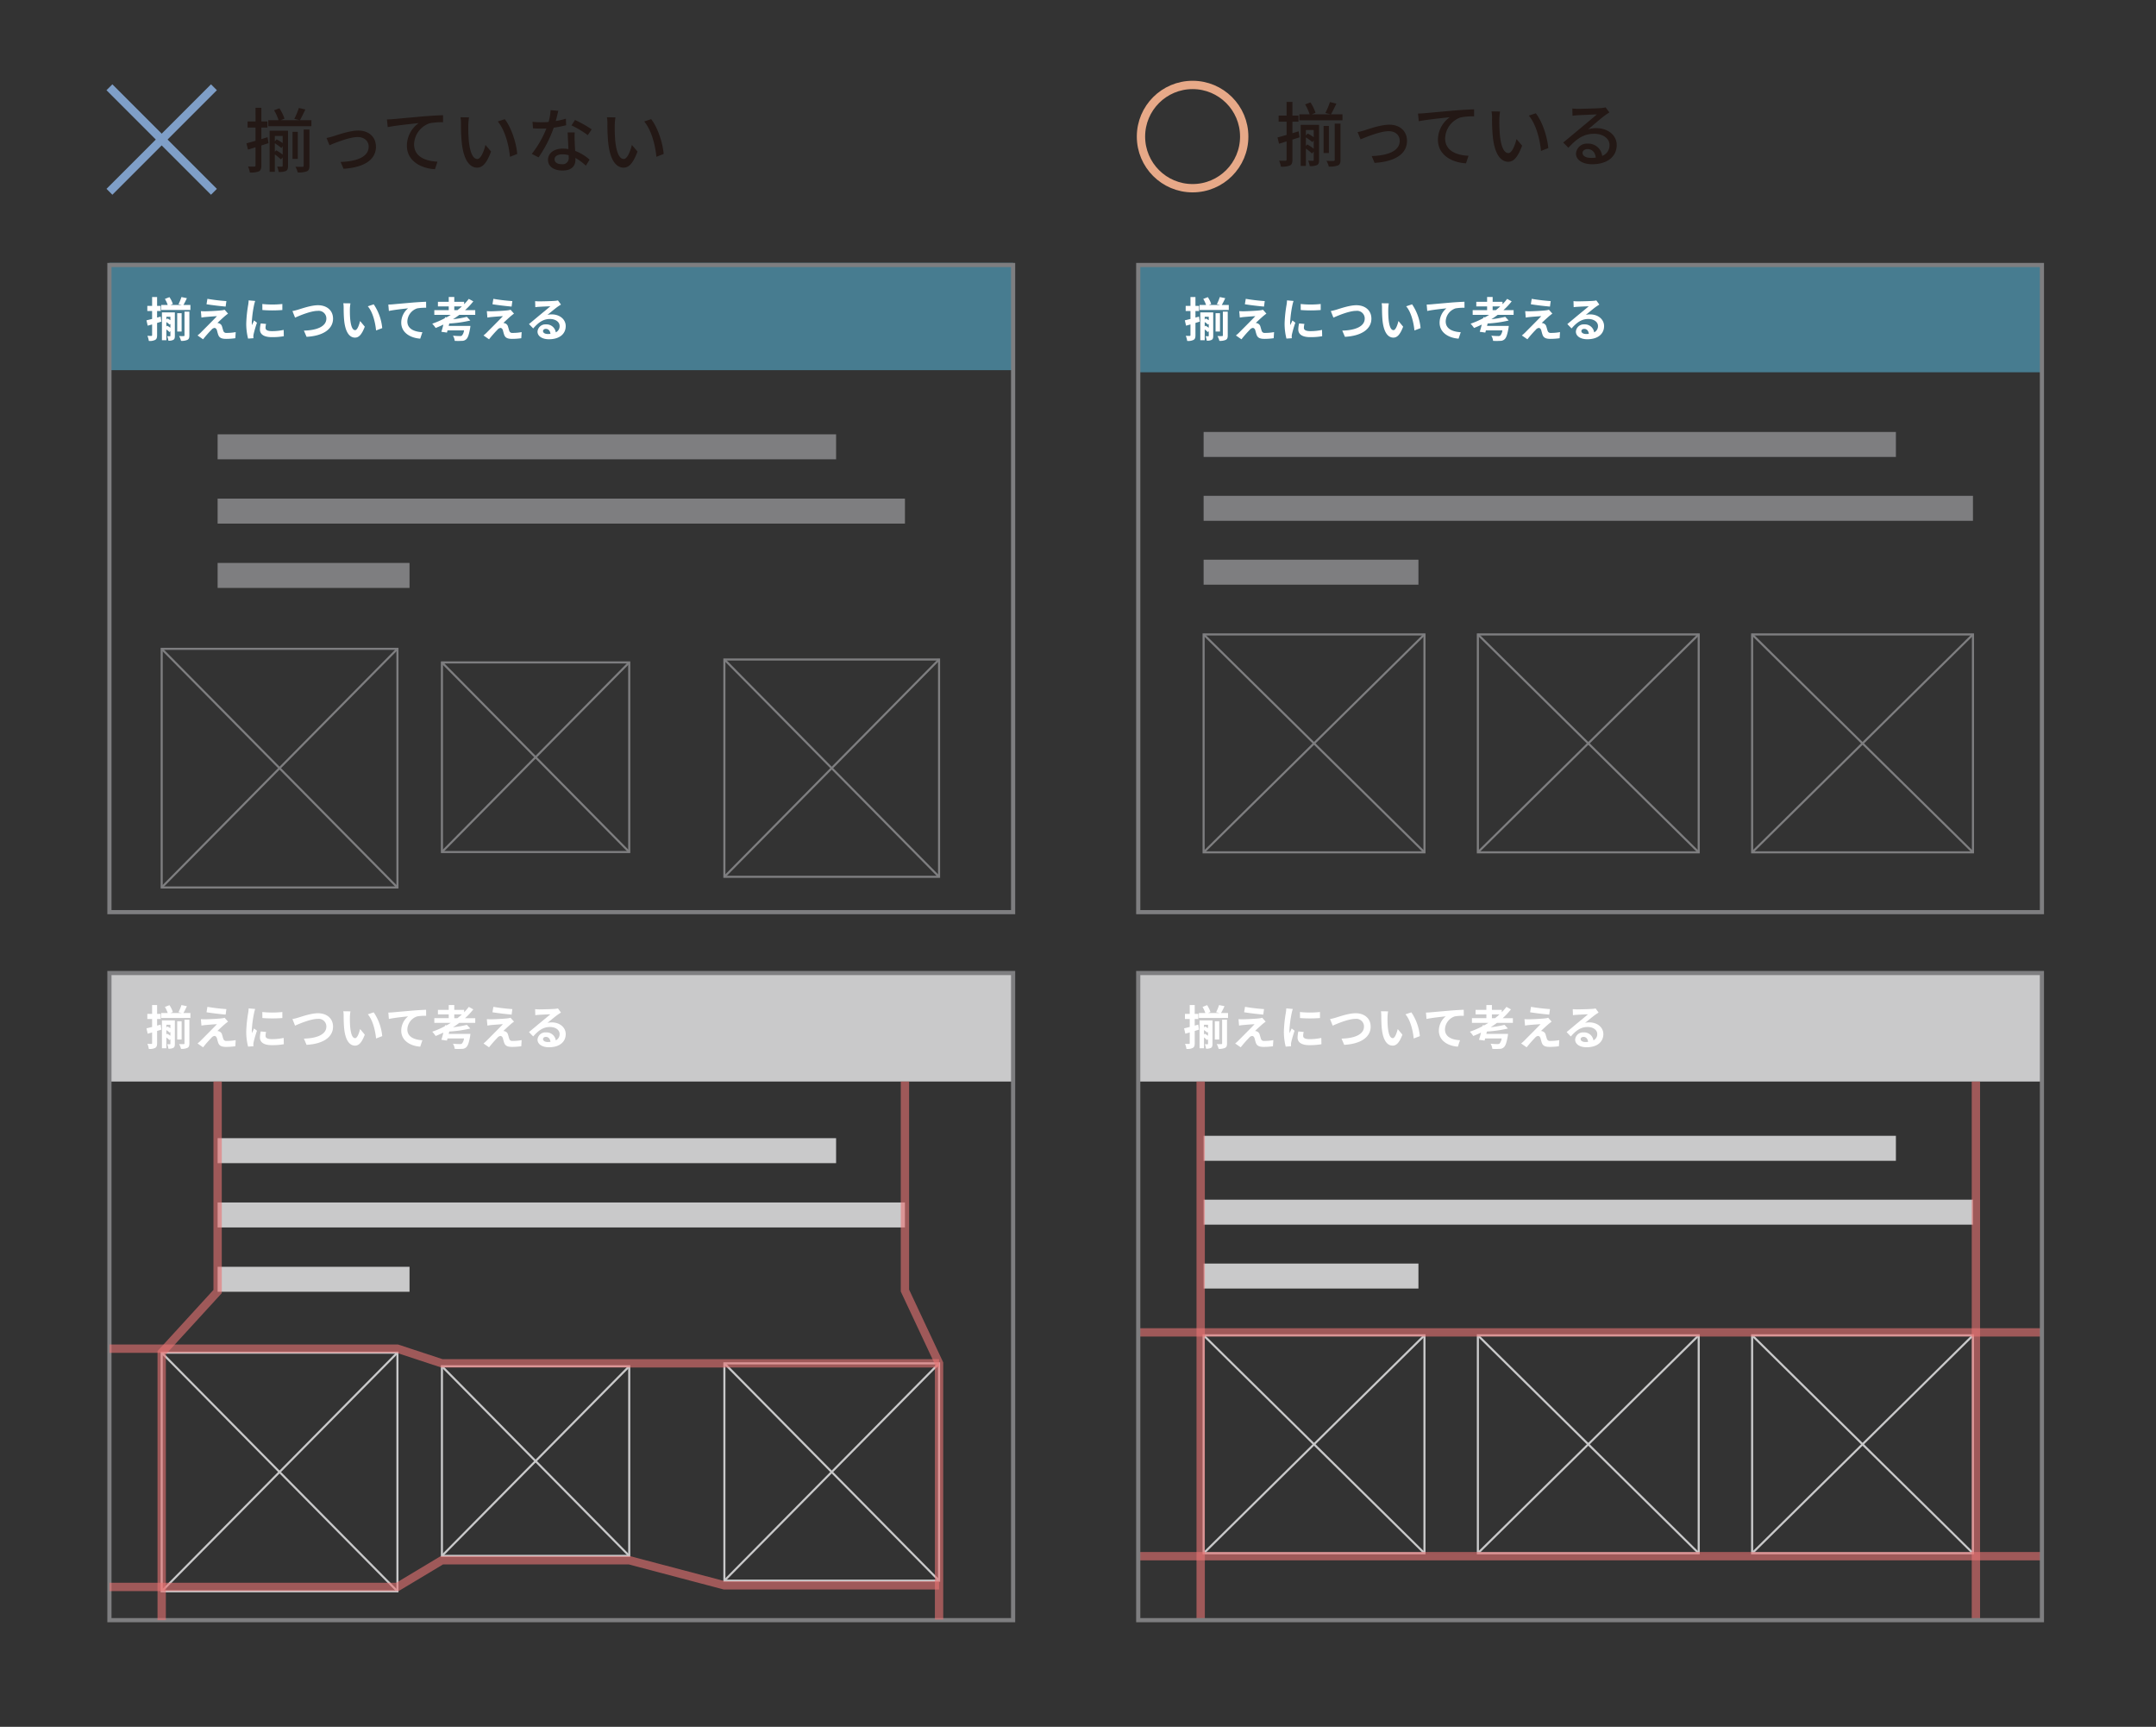 <svg id="レイヤー_1" data-name="レイヤー 1" xmlns="http://www.w3.org/2000/svg" viewBox="0 0 734.31 587.971"><rect x="0" y="0" width="734.31" height="587.971" fill="#333333" stroke="none"/><defs><style>.cls-1,.cls-11,.cls-12,.cls-2,.cls-3,.cls-4,.cls-8,.cls-9{fill:none;}.cls-1,.cls-12,.cls-2{stroke:#7e7e80;}.cls-1,.cls-3{stroke-width:8.504px;}.cls-2,.cls-4{stroke-width:0.709px;}.cls-3,.cls-4{stroke:#c9c9ca;}.cls-5{fill:#c9c9ca;}.cls-6{fill:#477c90;}.cls-7{fill:#fff;}.cls-8{stroke:#e87473;opacity:0.6;}.cls-11,.cls-8,.cls-9{stroke-width:2.835px;}.cls-9{stroke:#7f9fc8;}.cls-11,.cls-9{stroke-miterlimit:10;}.cls-10{fill:#231815;}.cls-11{stroke:#e7a988;}.cls-12{stroke-width:1.417px;}</style></defs><title>miyasuku</title><line class="cls-1" x1="74.117" y1="152.139" x2="284.764" y2="152.139"/><line class="cls-1" x1="74.117" y1="174.03" x2="308.211" y2="174.03"/><line class="cls-1" x1="74.117" y1="195.931" x2="139.482" y2="195.931"/><rect class="cls-2" x="55.068" y="220.926" width="80.292" height="81.25"/><line class="cls-2" x1="55.068" y1="220.926" x2="135.36" y2="302.176"/><line class="cls-2" x1="135.36" y1="220.926" x2="55.068" y2="302.176"/><rect class="cls-2" x="150.515" y="225.552" width="63.797" height="64.557"/><line class="cls-2" x1="150.515" y1="225.552" x2="214.311" y2="290.108"/><line class="cls-2" x1="214.311" y1="225.552" x2="150.515" y2="290.108"/><rect class="cls-2" x="246.715" y="224.556" width="73.121" height="73.99"/><line class="cls-2" x1="246.715" y1="224.556" x2="319.836" y2="298.546"/><line class="cls-2" x1="319.836" y1="224.556" x2="246.715" y2="298.546"/><line class="cls-1" x1="409.94" y1="151.335" x2="645.722" y2="151.335"/><line class="cls-1" x1="409.94" y1="173.08" x2="671.967" y2="173.08"/><line class="cls-1" x1="409.94" y1="194.828" x2="483.106" y2="194.828"/><rect class="cls-2" x="409.94" y="216.018" width="75.215" height="74.199"/><line class="cls-2" x1="409.94" y1="216.018" x2="485.154" y2="290.217"/><line class="cls-2" x1="485.154" y1="216.018" x2="409.94" y2="290.217"/><rect class="cls-2" x="503.347" y="216.018" width="75.214" height="74.199"/><line class="cls-2" x1="503.347" y1="216.018" x2="578.561" y2="290.217"/><line class="cls-2" x1="578.561" y1="216.018" x2="503.347" y2="290.217"/><rect class="cls-2" x="596.754" y="216.018" width="75.213" height="74.199"/><line class="cls-2" x1="596.754" y1="216.018" x2="671.967" y2="290.217"/><line class="cls-2" x1="671.967" y1="216.018" x2="596.754" y2="290.217"/><line class="cls-3" x1="74.117" y1="391.796" x2="284.764" y2="391.796"/><line class="cls-3" x1="74.117" y1="413.688" x2="308.211" y2="413.688"/><line class="cls-3" x1="74.117" y1="435.588" x2="139.482" y2="435.588"/><rect class="cls-4" x="55.068" y="460.583" width="80.292" height="81.25"/><line class="cls-4" x1="55.068" y1="460.583" x2="135.36" y2="541.833"/><line class="cls-4" x1="135.36" y1="460.583" x2="55.068" y2="541.833"/><rect class="cls-4" x="150.515" y="465.209" width="63.797" height="64.557"/><line class="cls-4" x1="150.515" y1="465.209" x2="214.311" y2="529.766"/><line class="cls-4" x1="214.311" y1="465.209" x2="150.515" y2="529.766"/><rect class="cls-4" x="246.715" y="464.213" width="73.121" height="73.99"/><line class="cls-4" x1="246.715" y1="464.213" x2="319.836" y2="538.203"/><line class="cls-4" x1="319.836" y1="464.213" x2="246.715" y2="538.203"/><line class="cls-3" x1="409.94" y1="390.992" x2="645.722" y2="390.992"/><line class="cls-3" x1="409.94" y1="412.737" x2="671.967" y2="412.737"/><line class="cls-3" x1="409.94" y1="434.485" x2="483.106" y2="434.485"/><rect class="cls-4" x="409.94" y="454.674" width="75.215" height="74.199"/><line class="cls-4" x1="409.94" y1="454.674" x2="485.154" y2="528.873"/><line class="cls-4" x1="485.154" y1="454.674" x2="409.94" y2="528.873"/><rect class="cls-4" x="503.347" y="454.674" width="75.214" height="74.199"/><line class="cls-4" x1="503.347" y1="454.674" x2="578.561" y2="528.873"/><line class="cls-4" x1="578.561" y1="454.674" x2="503.347" y2="528.873"/><rect class="cls-4" x="596.754" y="454.674" width="75.213" height="74.199"/><line class="cls-4" x1="596.754" y1="454.674" x2="671.967" y2="528.873"/><line class="cls-4" x1="671.967" y1="454.674" x2="596.754" y2="528.873"/><rect class="cls-5" x="37.27" y="331.725" width="307.786" height="36.533"/><rect class="cls-5" x="387.674" y="331.725" width="307.786" height="36.533"/><rect class="cls-6" x="37.27" y="89.504" width="307.786" height="36.533"/><rect class="cls-6" x="387.674" y="90.228" width="307.786" height="36.533"/><path class="cls-7" d="M408.366,350.588c-.479.144-.976.304-1.456.448V355.166c0,.88-.145,1.344-.641,1.632a3.958,3.958,0,0,1-2.177.353,6.832,6.832,0,0,0-.48-1.729c.576.032,1.137.032,1.329.032s.271-.064.271-.288v-3.618c-.527.145-1.04.288-1.504.416l-.416-1.824c.544-.112,1.2-.288,1.92-.464v-2.705h-1.632v-1.745h1.632v-3.009h1.697v3.009h1.232v1.745h-1.232v2.24l1.217-.336Zm9.893-5.666v1.696h-9.94v-1.696h2.209a10.377,10.377,0,0,0-.96-2.065l1.553-.608a9.294,9.294,0,0,1,1.152,2.337l-.816.337h3.89l-1.152-.272a15.911,15.911,0,0,0,1.008-2.433l1.857.384c-.4.88-.833,1.713-1.185,2.321ZM412.961,355.39c0,.704-.08,1.137-.513,1.393a3.177,3.177,0,0,1-1.696.288,5.787,5.787,0,0,0-.4-1.521c.384.016.784.016.912.016.145,0,.176-.048.176-.208v-1.536l-.304.336a8.478,8.478,0,0,0-1.072-.912v3.682h-1.505v-9.492H412.961Zm-2.897-6.467v.961l.336-.385a8.84,8.84,0,0,1,1.04.608v-1.185Zm.271,3.041a10.806,10.806,0,0,1,1.105.721v-1.36l-.224.288a9.825,9.825,0,0,0-1.152-.881v1.521Zm4.931,2.001h-1.505v-6.242h1.505Zm.977-6.771h1.664v8.083c0,.801-.144,1.249-.672,1.521a4.806,4.806,0,0,1-2.177.337,6.253,6.253,0,0,0-.656-1.633c.672.032,1.344.016,1.553.016.224-.016.288-.063.288-.256Z"/><path class="cls-7" d="M430.033,348.667c-.721.624-2.209,1.984-2.577,2.385a1.646,1.646,0,0,1,.592.128,1.542,1.542,0,0,1,.977,1.072c.145.433.288,1.041.433,1.441a1.007,1.007,0,0,0,1.12.736,16.419,16.419,0,0,0,3.105-.272l-.128,2.081a23.225,23.225,0,0,1-3.105.224c-1.505,0-2.321-.32-2.705-1.36-.176-.464-.353-1.2-.464-1.601-.192-.561-.528-.769-.849-.769a1.639,1.639,0,0,0-1.024.641,39.305,39.305,0,0,0-2.833,3.233l-1.889-1.312a12.34,12.34,0,0,0,1.104-.977c.816-.832,4.049-4.05,5.506-5.586-1.12.048-3.009.208-3.922.288-.544.048-1.024.128-1.36.191l-.192-2.192c.368.032.944.048,1.521.048.753,0,4.354-.16,5.667-.336a5.082,5.082,0,0,0,.896-.192l1.168,1.328C430.657,348.154,430.321,348.442,430.033,348.667Zm.479-5.074-.256,1.873c-1.664-.145-4.626-.48-6.515-.801l.305-1.841A62.991,62.991,0,0,0,430.513,343.593Z"/><path class="cls-7" d="M440.319,343.545a13.236,13.236,0,0,0-.385,1.408,39.261,39.261,0,0,0-.768,5.811,7.667,7.667,0,0,0,.063,1.024c.225-.561.48-1.088.704-1.601l.992.769a38.396,38.396,0,0,0-1.136,3.89,4.677,4.677,0,0,0-.097.736c.017.176.017.432.032.656l-1.824.128a20.222,20.222,0,0,1-.625-5.187,44,44,0,0,1,.656-6.274,11.776,11.776,0,0,0,.16-1.553Zm3.713,7.827a5.216,5.216,0,0,0-.191,1.328c0,.705.607,1.121,2.208,1.121a18.266,18.266,0,0,0,3.97-.416l.049,2.145a22.01,22.01,0,0,1-4.098.32c-2.737,0-4.034-.992-4.034-2.609a9.761,9.761,0,0,1,.272-2.064Zm5.538-6.787v2.049a43.7,43.7,0,0,1-6.803,0l-.016-2.049A32.321,32.321,0,0,0,449.57,344.585Z"/><path class="cls-7" d="M454.941,346.506c1.232-.368,4.45-1.504,6.771-1.504,2.864,0,5.122,1.648,5.122,4.577,0,3.586-3.426,5.891-9.012,6.179l-.913-2.113c4.29-.096,7.651-1.344,7.651-4.098a2.604,2.604,0,0,0-2.929-2.625c-2.337,0-6.083,1.569-7.731,2.306l-.896-2.241A16.883,16.883,0,0,0,454.941,346.506Z"/><path class="cls-7" d="M472.575,346.282c-.017,1.024,0,2.225.096,3.361.224,2.289.704,3.842,1.696,3.842.753,0,1.377-1.857,1.681-3.105l1.601,1.921c-1.056,2.753-2.049,3.729-3.329,3.729-1.729,0-3.249-1.569-3.697-5.827-.145-1.456-.176-3.297-.176-4.273a9.221,9.221,0,0,0-.112-1.601l2.433.032A12.646,12.646,0,0,0,472.575,346.282Zm11.012,6.515-2.097.8c-.24-2.545-1.088-6.274-2.817-8.228l2.018-.672A17.278,17.278,0,0,1,483.587,352.797Z"/><path class="cls-7" d="M487.215,344.697c1.312-.128,3.938-.353,6.834-.608,1.633-.128,3.378-.224,4.482-.271l.016,2.049a16.331,16.331,0,0,0-3.057.208,4.832,4.832,0,0,0-3.346,4.434c0,2.609,2.449,3.537,5.122,3.682l-.736,2.192c-3.329-.224-6.467-2.017-6.467-5.442a6.337,6.337,0,0,1,2.337-4.882c-1.36.145-4.706.496-6.547.896l-.191-2.177C486.286,344.762,486.895,344.729,487.215,344.697Z"/><path class="cls-7" d="M509.842,348.283c-.688.527-1.408,1.024-2.145,1.488a35.485,35.485,0,0,0,4.722-.816l1.168,1.248a40.788,40.788,0,0,1-7.171,1.024l-.191.816h7.395a6.596,6.596,0,0,1-.096.801c-.384,2.161-.769,3.249-1.312,3.729a2.094,2.094,0,0,1-1.537.561,19.723,19.723,0,0,1-2.4,0,4.006,4.006,0,0,0-.608-1.761c.929.096,1.937.128,2.353.128a1.185,1.185,0,0,0,.705-.16,3.271,3.271,0,0,0,.72-1.761h-5.618l-.192.736-1.904-.272c.224-.672.464-1.536.688-2.449-.864.417-1.745.801-2.625,1.153a12.283,12.283,0,0,0-1.169-1.457,30.41,30.41,0,0,0,4.273-1.856l.08-.368.513.063c.496-.271.977-.56,1.44-.848h-5.603v-1.601h4.914v-1.281h-3.682V343.849h3.682v-1.648h1.889v1.648h3.361v.816a20.861,20.861,0,0,0,1.585-1.824l1.536.848a23.593,23.593,0,0,1-2.816,2.994h3.473v1.601Zm-.641-1.601c.528-.417,1.041-.833,1.521-1.281h-2.594v1.281Z"/><path class="cls-7" d="M527.426,348.667c-.721.624-2.209,1.984-2.577,2.385a1.646,1.646,0,0,1,.592.128,1.542,1.542,0,0,1,.977,1.072c.145.433.288,1.041.433,1.441a1.007,1.007,0,0,0,1.12.736,16.419,16.419,0,0,0,3.105-.272l-.128,2.081a23.225,23.225,0,0,1-3.105.224c-1.505,0-2.321-.32-2.705-1.36-.176-.464-.353-1.2-.464-1.601-.192-.561-.528-.769-.849-.769a1.639,1.639,0,0,0-1.024.641,39.305,39.305,0,0,0-2.833,3.233l-1.889-1.312a12.341,12.341,0,0,0,1.104-.977c.816-.832,4.049-4.05,5.506-5.586-1.12.048-3.009.208-3.922.288-.544.048-1.024.128-1.36.191l-.192-2.192c.368.032.944.048,1.521.048.753,0,4.354-.16,5.667-.336a5.082,5.082,0,0,0,.896-.192l1.168,1.328C528.05,348.154,527.714,348.442,527.426,348.667Zm.479-5.074-.256,1.873c-1.664-.145-4.626-.48-6.515-.801l.305-1.841A62.991,62.991,0,0,0,527.905,343.593Z"/><path class="cls-7" d="M544.467,344.777q-.576.36-1.104.721c-.849.592-2.513,2-3.506,2.801a5.315,5.315,0,0,1,1.489-.176c2.688,0,4.737,1.681,4.737,3.985,0,2.497-1.904,4.481-5.729,4.481-2.209,0-3.874-1.008-3.874-2.593a2.664,2.664,0,0,1,2.85-2.465,3.191,3.191,0,0,1,3.377,2.705,2.311,2.311,0,0,0,1.297-2.161c0-1.425-1.441-2.385-3.281-2.385-2.434,0-4.018,1.297-5.715,3.217l-1.44-1.488c1.12-.912,3.025-2.529,3.97-3.297.88-.736,2.529-2.065,3.313-2.754-.816.017-2.993.112-3.826.177a10.31,10.31,0,0,0-1.296.128l-.064-2.064c.448.048.992.079,1.44.079.833,0,4.226-.079,5.122-.159a7.777,7.777,0,0,0,1.217-.16Zm-3.586,9.972c-.096-1.024-.688-1.696-1.552-1.696-.593,0-.977.353-.977.752,0,.593.672.993,1.601.993A8.286,8.286,0,0,0,540.881,354.749Z"/><line class="cls-8" x1="408.938" y1="368.256" x2="408.938" y2="551.436"/><line class="cls-8" x1="672.968" y1="368.256" x2="672.968" y2="551.436"/><line class="cls-9" x1="37.27" y1="29.712" x2="72.866" y2="65.308"/><line class="cls-9" x1="72.866" y1="29.712" x2="37.27" y2="65.308"/><path class="cls-10" d="M91.447,48.754l-2.424.769v6.793c0,1.08-.216,1.68-.84,2.04a7.571,7.571,0,0,1-3.096.384,8.084,8.084,0,0,0-.601-2.04c.96.048,1.849.048,2.112.023.312,0,.432-.096.432-.407V50.146l-2.568.793-.527-2.137c.863-.217,1.943-.528,3.096-.864V43.426H84.319V41.361h2.712V36.705h1.992v4.656H91.088v2.064H89.023v3.937c.696-.216,1.416-.433,2.112-.647Zm14.618-7.824v2.041H91.376v-2.041h3.505a16.714,16.714,0,0,0-1.537-3.385L95.168,36.873a15.824,15.824,0,0,1,1.729,3.529l-1.297.527h6.434l-1.801-.456a24.269,24.269,0,0,0,1.561-3.72l2.208.527c-.647,1.32-1.319,2.736-1.849,3.648ZM98.097,56.459c0,.889-.12,1.44-.696,1.752a5.682,5.682,0,0,1-2.496.336,7.414,7.414,0,0,0-.504-1.824c.72.024,1.368.024,1.584.024s.288-.071.288-.312v-2.832l-.601.672a14.676,14.676,0,0,0-2.063-1.681V58.5H91.832V44.506h6.265ZM93.608,46.282v1.849L94.208,47.459a14.005,14.005,0,0,1,2.064,1.271V46.282Zm.479,4.896a17.313,17.313,0,0,1,2.185,1.464v-2.832l-.456.576a19.917,19.917,0,0,0-2.208-1.608v2.904Zm7.345,2.929h-1.8v-9.217h1.8Zm1.992-10.01h1.968V56.411c0,1.009-.168,1.584-.863,1.921a7.945,7.945,0,0,1-3.121.383,7.528,7.528,0,0,0-.791-1.943c1.08.048,2.088.048,2.376.023.336,0,.432-.096.432-.384Z"/><path class="cls-10" d="M113.568,46.379c1.656-.529,5.617-1.921,8.449-1.921,3.553,0,6.024,2.112,6.024,5.521,0,4.465-4.128,7.057-11.041,7.488l-.983-2.328c5.256-.168,9.553-1.607,9.553-5.208,0-1.896-1.488-3.265-3.745-3.265-2.88,0-7.872,2.064-9.601,2.785l-1.008-2.473A22.902,22.902,0,0,0,113.568,46.379Z"/><path class="cls-10" d="M133.997,40.546c1.753-.144,5.977-.552,10.345-.937,2.545-.191,4.921-.336,6.553-.384v2.4a20.978,20.978,0,0,0-4.608.36,7.823,7.823,0,0,0-5.257,7.129c0,4.32,4.033,5.76,7.969,5.928l-.863,2.568c-4.656-.24-9.553-2.736-9.553-7.992a9.443,9.443,0,0,1,4.031-7.705c-2.088.24-7.92.816-10.561,1.368l-.264-2.616C132.725,40.643,133.541,40.594,133.997,40.546Z"/><path class="cls-10" d="M159.502,42.538a52.992,52.992,0,0,0,.168,5.353c.36,3.744,1.32,6.24,2.904,6.24,1.2,0,2.232-2.592,2.76-4.776l1.921,2.232c-1.513,4.08-2.977,5.497-4.729,5.497-2.4,0-4.608-2.305-5.257-8.569a63.038,63.038,0,0,1-.264-6.36,11.91,11.91,0,0,0-.168-2.232l2.904.048A19.295,19.295,0,0,0,159.502,42.538Zm16.658,9.889-2.473.96c-.385-4.08-1.752-9.192-4.152-12.025l2.376-.791C174.096,43.33,175.848,48.562,176.16,52.427Z"/><path class="cls-10" d="M192.814,42.634a35.515,35.515,0,0,1-4.225.841,41.731,41.731,0,0,1-5.16,10.104L181.125,52.402a34.398,34.398,0,0,0,4.969-8.664c-.576.023-1.128.048-1.703.048-.912,0-1.896-.024-2.857-.097l-.168-2.207c.937.096,2.064.144,3.025.144.791,0,1.607-.024,2.447-.097a18.905,18.905,0,0,0,.696-4.031l2.616.24c-.191.815-.504,2.136-.864,3.479a25.146,25.146,0,0,0,3.456-.815Zm2.928,2.473a27.409,27.409,0,0,0-.023,2.784c.023.768.096,2.137.168,3.48a15.75,15.75,0,0,1,4.92,3l-1.271,2.04a18.953,18.953,0,0,0-3.553-2.64v.647c0,2.017-1.224,3.648-4.344,3.648-2.76,0-4.992-1.177-4.992-3.648,0-2.231,2.016-3.816,4.969-3.816a10.798,10.798,0,0,1,1.992.168c-.097-1.872-.217-4.104-.265-5.664Zm-2.063,7.729a7.991,7.991,0,0,0-2.185-.288c-1.584,0-2.615.696-2.615,1.656,0,1.008.815,1.704,2.447,1.704a2.065,2.065,0,0,0,2.377-2.232C193.703,53.436,193.703,53.171,193.679,52.835Zm6.505-6.816a30.507,30.507,0,0,0-5.545-3.312l1.2-1.849a38.933,38.933,0,0,1,5.688,3.193Z"/><path class="cls-10" d="M209.377,42.538a52.706,52.706,0,0,0,.168,5.353c.359,3.744,1.32,6.24,2.904,6.24,1.199,0,2.232-2.592,2.76-4.776l1.92,2.232C215.617,55.667,214.152,57.084,212.4,57.084c-2.4,0-4.607-2.305-5.256-8.569a63.038,63.038,0,0,1-.264-6.36,11.992,11.992,0,0,0-.168-2.232l2.904.048A19.134,19.134,0,0,0,209.377,42.538Zm16.657,9.889-2.472.96c-.385-4.08-1.753-9.192-4.152-12.025l2.375-.791C223.97,43.33,225.723,48.562,226.034,52.427Z"/><path class="cls-10" d="M442.613,46.754l-2.424.768v6.793c0,1.08-.217,1.68-.84,2.041a7.6,7.6,0,0,1-3.097.383,8.01,8.01,0,0,0-.601-2.039c.961.047,1.849.047,2.113.023.312,0,.432-.096.432-.408v-6.168l-2.568.792-.527-2.136c.863-.217,1.943-.529,3.096-.865V41.426h-2.713V39.361h2.713V34.705h1.992v4.656h2.064v2.064h-2.064v3.936c.695-.215,1.416-.432,2.111-.647Zm14.617-7.824v2.04H442.541v-2.04h3.505a16.707,16.707,0,0,0-1.536-3.385L446.334,34.873a15.904,15.904,0,0,1,1.729,3.528l-1.297.528h6.433l-1.8-.457A24.367,24.367,0,0,0,452.959,34.753l2.207.528c-.647,1.32-1.319,2.736-1.848,3.648ZM449.262,54.459c0,.888-.119,1.439-.695,1.752a5.702,5.702,0,0,1-2.496.336,7.445,7.445,0,0,0-.504-1.824c.719.023,1.367.023,1.584.023.215,0,.287-.071.287-.312v-2.832l-.6.672a14.886,14.886,0,0,0-2.064-1.681V56.499h-1.775V42.506h6.264Zm-4.488-10.178v1.849l.6-.672a13.88,13.88,0,0,1,2.064,1.272V44.281Zm.48,4.896a17.309,17.309,0,0,1,2.184,1.465v-2.832l-.455.576a19.716,19.716,0,0,0-2.209-1.609v2.904Zm7.344,2.929h-1.799v-9.217h1.799Zm1.992-10.009h1.969v12.312c0,1.009-.168,1.584-.863,1.921a7.944,7.944,0,0,1-3.121.384,7.518,7.518,0,0,0-.792-1.943c1.08.047,2.089.047,2.376.023.336,0,.432-.096.432-.385Z"/><path class="cls-10" d="M464.734,44.378c1.656-.528,5.616-1.921,8.449-1.921,3.552,0,6.023,2.113,6.023,5.521,0,4.464-4.128,7.057-11.041,7.488l-.983-2.328c5.257-.168,9.553-1.608,9.553-5.209,0-1.895-1.488-3.264-3.745-3.264-2.879,0-7.872,2.064-9.6,2.784l-1.009-2.472A22.931,22.931,0,0,0,464.734,44.378Z"/><path class="cls-10" d="M485.162,38.545c1.753-.144,5.977-.552,10.346-.936,2.544-.191,4.92-.336,6.553-.385V39.625a20.986,20.986,0,0,0-4.609.36,7.823,7.823,0,0,0-5.256,7.129c0,4.32,4.032,5.761,7.969,5.929l-.864,2.568c-4.656-.24-9.553-2.736-9.553-7.993a9.442,9.442,0,0,1,4.032-7.704c-2.088.239-7.92.815-10.561,1.367l-.264-2.615C483.891,38.642,484.707,38.594,485.162,38.545Z"/><path class="cls-10" d="M510.668,40.537a52.733,52.733,0,0,0,.168,5.354c.359,3.744,1.32,6.24,2.904,6.24,1.199,0,2.232-2.593,2.76-4.777l1.92,2.232c-1.512,4.08-2.977,5.497-4.729,5.497-2.4,0-4.607-2.304-5.256-8.569a63.017,63.017,0,0,1-.264-6.36,11.976,11.976,0,0,0-.168-2.231l2.904.047A19.147,19.147,0,0,0,510.668,40.537Zm16.657,9.889-2.472.961c-.385-4.08-1.753-9.193-4.152-12.025l2.375-.792C525.261,41.33,527.014,46.562,527.325,50.426Z"/><path class="cls-10" d="M548.138,38.281c-.48.312-1.032.672-1.464.984-1.225.863-4.105,3.385-5.785,4.776a8.868,8.868,0,0,1,2.809-.408c3.984,0,6.937,2.448,6.937,5.761,0,3.816-3.048,6.528-8.377,6.528-3.288,0-5.496-1.488-5.496-3.624a3.672,3.672,0,0,1,3.937-3.385,4.752,4.752,0,0,1,4.992,4.177,3.883,3.883,0,0,0,2.496-3.721c0-2.231-2.256-3.815-5.16-3.815-3.793,0-6.049,1.775-8.857,4.752L532.416,48.53c1.848-1.513,4.824-4.009,6.217-5.161,1.32-1.104,4.057-3.384,5.256-4.416-1.248.049-5.305.217-6.553.288-.6.048-1.224.097-1.752.169l-.072-2.473a17.063,17.063,0,0,0,1.896.119c1.248,0,6.625-.144,7.921-.264a8.319,8.319,0,0,0,1.513-.24ZM543.505,53.666c-.192-1.752-1.224-2.904-2.808-2.904-.984,0-1.705.576-1.705,1.32,0,1.033,1.225,1.681,2.832,1.681A12.384,12.384,0,0,0,543.505,53.666Z"/><circle class="cls-11" cx="406.186" cy="46.503" r="17.582"/><line class="cls-8" x1="388.049" y1="453.673" x2="695.835" y2="453.673"/><line class="cls-8" x1="388.049" y1="529.874" x2="695.835" y2="529.874"/><path class="cls-7" d="M54.961,350.588c-.479.144-.976.304-1.456.448V355.166c0,.88-.145,1.344-.641,1.632a3.958,3.958,0,0,1-2.177.353,6.832,6.832,0,0,0-.48-1.729c.576.032,1.137.032,1.329.032s.271-.064.271-.288v-3.618c-.527.145-1.04.288-1.504.416l-.416-1.824c.544-.112,1.2-.288,1.92-.464v-2.705H50.176v-1.745h1.632v-3.009H53.505v3.009h1.232v1.745H53.505v2.24l1.217-.336Zm9.893-5.666v1.696H54.913v-1.696h2.209a10.376,10.376,0,0,0-.96-2.065l1.553-.608a9.294,9.294,0,0,1,1.152,2.337l-.816.337h3.89l-1.152-.272a15.912,15.912,0,0,0,1.008-2.433l1.857.384c-.4.88-.833,1.713-1.185,2.321Zm-5.298,10.468c0,.704-.08,1.137-.513,1.393a3.177,3.177,0,0,1-1.696.288,5.787,5.787,0,0,0-.4-1.521c.384.016.784.016.912.016.145,0,.176-.048.176-.208v-1.536l-.304.336a8.478,8.478,0,0,0-1.072-.912v3.682H55.153v-9.492h4.402Zm-2.897-6.467v.961l.336-.385a8.839,8.839,0,0,1,1.04.608v-1.185Zm.271,3.041a10.805,10.805,0,0,1,1.104.721v-1.36l-.224.288a9.825,9.825,0,0,0-1.152-.881v1.521Zm4.931,2.001H60.355v-6.242h1.505Zm.977-6.771H64.501v8.083c0,.801-.144,1.249-.672,1.521a4.806,4.806,0,0,1-2.177.337,6.253,6.253,0,0,0-.656-1.633c.672.032,1.344.016,1.553.016.224-.016.288-.063.288-.256Z"/><path class="cls-7" d="M76.628,348.667c-.721.624-2.209,1.984-2.577,2.385a1.646,1.646,0,0,1,.592.128,1.542,1.542,0,0,1,.977,1.072c.145.433.288,1.041.433,1.441a1.007,1.007,0,0,0,1.12.736,16.419,16.419,0,0,0,3.105-.272l-.128,2.081a23.225,23.225,0,0,1-3.105.224c-1.505,0-2.321-.32-2.705-1.36-.176-.464-.353-1.2-.464-1.601-.192-.561-.528-.769-.849-.769a1.639,1.639,0,0,0-1.024.641,39.305,39.305,0,0,0-2.833,3.233l-1.889-1.312a12.341,12.341,0,0,0,1.104-.977c.816-.832,4.049-4.05,5.506-5.586-1.12.048-3.009.208-3.922.288-.544.048-1.024.128-1.36.191l-.192-2.192c.368.032.944.048,1.521.048.753,0,4.354-.16,5.667-.336a5.082,5.082,0,0,0,.896-.192l1.168,1.328C77.252,348.154,76.916,348.442,76.628,348.667Zm.479-5.074-.256,1.873c-1.664-.145-4.626-.48-6.515-.801l.305-1.841A62.992,62.992,0,0,0,77.107,343.593Z"/><path class="cls-7" d="M86.914,343.545a13.233,13.233,0,0,0-.385,1.408,39.261,39.261,0,0,0-.768,5.811,7.667,7.667,0,0,0,.063,1.024c.225-.561.48-1.088.704-1.601l.992.769a38.399,38.399,0,0,0-1.136,3.89,4.677,4.677,0,0,0-.097.736c.017.176.017.432.032.656l-1.824.128a20.222,20.222,0,0,1-.625-5.187,44,44,0,0,1,.656-6.274,11.774,11.774,0,0,0,.16-1.553ZM90.627,351.372a5.216,5.216,0,0,0-.191,1.328c0,.705.607,1.121,2.208,1.121a18.266,18.266,0,0,0,3.97-.416l.049,2.145a22.01,22.01,0,0,1-4.098.32c-2.737,0-4.034-.992-4.034-2.609a9.761,9.761,0,0,1,.272-2.064Zm5.538-6.787v2.049a43.7,43.7,0,0,1-6.803,0l-.016-2.049A32.321,32.321,0,0,0,96.165,344.585Z"/><path class="cls-7" d="M101.536,346.506c1.232-.368,4.45-1.504,6.771-1.504,2.864,0,5.122,1.648,5.122,4.577,0,3.586-3.426,5.891-9.012,6.179l-.913-2.113c4.29-.096,7.651-1.344,7.651-4.098a2.604,2.604,0,0,0-2.929-2.625c-2.337,0-6.083,1.569-7.731,2.306l-.896-2.241A16.883,16.883,0,0,0,101.536,346.506Z"/><path class="cls-7" d="M119.17,346.282c-.017,1.024,0,2.225.096,3.361.224,2.289.704,3.842,1.696,3.842.753,0,1.377-1.857,1.681-3.105l1.601,1.921c-1.056,2.753-2.049,3.729-3.329,3.729-1.729,0-3.249-1.569-3.697-5.827-.145-1.456-.176-3.297-.176-4.273a9.22,9.22,0,0,0-.112-1.601l2.433.032A12.645,12.645,0,0,0,119.17,346.282Zm11.012,6.515-2.097.8c-.24-2.545-1.088-6.274-2.817-8.228l2.018-.672A17.278,17.278,0,0,1,130.182,352.797Z"/><path class="cls-7" d="M133.81,344.697c1.312-.128,3.938-.353,6.834-.608,1.633-.128,3.378-.224,4.482-.271l.016,2.049a16.331,16.331,0,0,0-3.057.208,4.832,4.832,0,0,0-3.346,4.434c0,2.609,2.449,3.537,5.122,3.682l-.736,2.192c-3.329-.224-6.467-2.017-6.467-5.442a6.337,6.337,0,0,1,2.337-4.882c-1.36.145-4.706.496-6.547.896l-.191-2.177C132.881,344.762,133.489,344.729,133.81,344.697Z"/><path class="cls-7" d="M156.437,348.283c-.688.527-1.408,1.024-2.145,1.488a35.484,35.484,0,0,0,4.722-.816l1.168,1.248a40.787,40.787,0,0,1-7.171,1.024l-.191.816h7.395a6.598,6.598,0,0,1-.096.801c-.384,2.161-.769,3.249-1.312,3.729a2.094,2.094,0,0,1-1.537.561,19.723,19.723,0,0,1-2.4,0,4.006,4.006,0,0,0-.608-1.761c.929.096,1.937.128,2.353.128a1.185,1.185,0,0,0,.705-.16,3.271,3.271,0,0,0,.72-1.761H152.419l-.192.736-1.904-.272c.224-.672.464-1.536.688-2.449-.864.417-1.745.801-2.625,1.153a12.282,12.282,0,0,0-1.169-1.457,30.41,30.41,0,0,0,4.273-1.856l.08-.368.513.063c.496-.271.977-.56,1.44-.848h-5.603v-1.601H152.835v-1.281h-3.682V343.849H152.835v-1.648h1.889v1.648H158.085v.816a20.857,20.857,0,0,0,1.585-1.824l1.536.848a23.593,23.593,0,0,1-2.816,2.994h3.473v1.601Zm-.641-1.601c.528-.417,1.041-.833,1.521-1.281h-2.594v1.281Z"/><path class="cls-7" d="M174.021,348.667c-.721.624-2.209,1.984-2.577,2.385a1.646,1.646,0,0,1,.592.128,1.542,1.542,0,0,1,.977,1.072c.145.433.288,1.041.433,1.441a1.007,1.007,0,0,0,1.12.736,16.419,16.419,0,0,0,3.105-.272l-.128,2.081a23.225,23.225,0,0,1-3.105.224c-1.505,0-2.321-.32-2.705-1.36-.176-.464-.353-1.2-.464-1.601-.192-.561-.528-.769-.849-.769a1.639,1.639,0,0,0-1.024.641,39.307,39.307,0,0,0-2.833,3.233l-1.889-1.312a12.341,12.341,0,0,0,1.105-.977c.816-.832,4.049-4.05,5.506-5.586-1.12.048-3.009.208-3.922.288-.544.048-1.024.128-1.36.191l-.192-2.192c.368.032.944.048,1.52.048.753,0,4.354-.16,5.667-.336a5.082,5.082,0,0,0,.896-.192l1.168,1.328C174.645,348.154,174.309,348.442,174.021,348.667Zm.479-5.074-.256,1.873c-1.664-.145-4.626-.48-6.515-.801l.305-1.841A62.992,62.992,0,0,0,174.5,343.593Z"/><path class="cls-7" d="M191.062,344.777q-.576.36-1.105.721c-.849.592-2.513,2-3.506,2.801a5.315,5.315,0,0,1,1.489-.176c2.688,0,4.737,1.681,4.737,3.985,0,2.497-1.904,4.481-5.729,4.481-2.209,0-3.874-1.008-3.874-2.593a2.664,2.664,0,0,1,2.85-2.465,3.191,3.191,0,0,1,3.377,2.705,2.311,2.311,0,0,0,1.297-2.161c0-1.425-1.441-2.385-3.281-2.385-2.434,0-4.018,1.297-5.715,3.217l-1.44-1.488c1.12-.912,3.025-2.529,3.97-3.297.88-.736,2.529-2.065,3.313-2.754-.816.017-2.993.112-3.826.177a10.309,10.309,0,0,0-1.296.128l-.064-2.064c.448.048.992.079,1.44.079.833,0,4.226-.079,5.122-.159a7.777,7.777,0,0,0,1.217-.16ZM187.476,354.749c-.096-1.024-.688-1.696-1.552-1.696-.593,0-.977.353-.977.752,0,.593.672.993,1.601.993A8.286,8.286,0,0,0,187.476,354.749Z"/><rect class="cls-12" x="387.67" y="90.232" width="307.786" height="220.352"/><path class="cls-7" d="M408.615,109.514c-.479.143-.976.303-1.456.447v4.131c0,.879-.145,1.344-.641,1.631a3.957,3.957,0,0,1-2.177.354,6.821,6.821,0,0,0-.48-1.729c.576.031,1.137.031,1.329.031s.271-.064.271-.287v-3.619c-.527.145-1.04.289-1.504.416l-.416-1.824c.544-.111,1.2-.287,1.92-.463v-2.705h-1.632v-1.746h1.632v-3.008h1.697v3.008h1.232v1.746h-1.232v2.24l1.217-.336Zm9.893-5.666v1.695H408.567v-1.695h2.209a10.383,10.383,0,0,0-.96-2.066l1.553-.607a9.305,9.305,0,0,1,1.152,2.336l-.816.338h3.89l-1.152-.273a15.901,15.901,0,0,0,1.008-2.432l1.857.383c-.4.881-.833,1.713-1.185,2.322ZM413.21,114.314c0,.705-.08,1.137-.513,1.393a3.176,3.176,0,0,1-1.696.289,5.784,5.784,0,0,0-.4-1.521c.384.016.784.016.912.016.145,0,.176-.047.176-.207v-1.537l-.304.336a8.56,8.56,0,0,0-1.072-.912v3.682h-1.505v-9.492H413.21Zm-2.897-6.467v.961l.336-.385a8.717,8.717,0,0,1,1.04.609v-1.186Zm.271,3.041a10.97,10.97,0,0,1,1.104.721V110.25l-.224.287a9.932,9.932,0,0,0-1.152-.881v1.521Zm4.931,2.002h-1.505V106.648h1.505Zm.977-6.771h1.664v8.084c0,.801-.144,1.248-.672,1.52a4.791,4.791,0,0,1-2.177.338,6.253,6.253,0,0,0-.656-1.633c.672.031,1.344.016,1.553.016.224-.016.288-.064.288-.256Z"/><path class="cls-7" d="M430.282,107.592c-.721.625-2.209,1.984-2.577,2.385a1.648,1.648,0,0,1,.592.129,1.542,1.542,0,0,1,.977,1.072c.145.432.288,1.041.433,1.441a1.007,1.007,0,0,0,1.12.736,16.411,16.411,0,0,0,3.105-.273l-.128,2.082a23.396,23.396,0,0,1-3.105.223c-1.505,0-2.321-.32-2.705-1.359-.176-.465-.353-1.201-.464-1.602-.192-.561-.528-.768-.849-.768a1.639,1.639,0,0,0-1.024.641,39.092,39.092,0,0,0-2.833,3.232l-1.889-1.312a12.34,12.34,0,0,0,1.105-.977c.816-.832,4.049-4.049,5.506-5.586-1.12.049-3.009.209-3.922.289a13.402,13.402,0,0,0-1.36.191l-.192-2.193c.368.033.944.049,1.52.049.753,0,4.354-.16,5.667-.336a5.165,5.165,0,0,0,.896-.193l1.168,1.328C430.906,107.08,430.57,107.367,430.282,107.592Zm.479-5.074-.256,1.873c-1.664-.145-4.626-.48-6.515-.801l.305-1.84A63.259,63.259,0,0,0,430.762,102.518Z"/><path class="cls-7" d="M440.568,102.471a13.173,13.173,0,0,0-.385,1.408,39.241,39.241,0,0,0-.768,5.811,7.652,7.652,0,0,0,.063,1.023c.225-.561.48-1.088.704-1.6l.992.768a38.336,38.336,0,0,0-1.136,3.891,4.662,4.662,0,0,0-.097.736c.017.176.017.432.032.656l-1.824.127a20.213,20.213,0,0,1-.625-5.186,44.017,44.017,0,0,1,.656-6.275,11.759,11.759,0,0,0,.16-1.553Zm3.713,7.826a5.216,5.216,0,0,0-.191,1.328c0,.705.607,1.121,2.208,1.121a18.205,18.205,0,0,0,3.97-.416l.049,2.145a21.926,21.926,0,0,1-4.098.32c-2.737,0-4.034-.992-4.034-2.609a9.762,9.762,0,0,1,.272-2.064Zm5.538-6.787v2.049a43.463,43.463,0,0,1-6.803,0l-.016-2.049A32.19,32.19,0,0,0,449.819,103.51Z"/><path class="cls-7" d="M455.19,105.432c1.232-.369,4.45-1.504,6.771-1.504,2.864,0,5.122,1.648,5.122,4.576,0,3.586-3.426,5.891-9.012,6.18l-.913-2.113c4.29-.096,7.651-1.344,7.651-4.098a2.604,2.604,0,0,0-2.929-2.625c-2.337,0-6.083,1.568-7.731,2.305l-.896-2.24A17.089,17.089,0,0,0,455.19,105.432Z"/><path class="cls-7" d="M472.824,105.207c-.017,1.025,0,2.225.096,3.361.224,2.289.704,3.842,1.696,3.842.753,0,1.377-1.857,1.681-3.105l1.601,1.922c-1.056,2.752-2.049,3.729-3.329,3.729-1.729,0-3.249-1.568-3.697-5.826-.145-1.457-.176-3.297-.176-4.273a9.226,9.226,0,0,0-.112-1.602l2.433.033A12.645,12.645,0,0,0,472.824,105.207Zm11.012,6.516-2.097.799c-.24-2.545-1.088-6.273-2.817-8.227l2.018-.672A17.275,17.275,0,0,1,483.836,111.723Z"/><path class="cls-7" d="M487.464,103.623c1.312-.129,3.938-.354,6.834-.609,1.633-.127,3.378-.223,4.482-.271l.016,2.049a16.25,16.25,0,0,0-3.057.209,4.832,4.832,0,0,0-3.346,4.434c0,2.609,2.449,3.537,5.122,3.682l-.736,2.191c-3.329-.223-6.467-2.016-6.467-5.441a6.337,6.337,0,0,1,2.337-4.883c-1.36.145-4.706.496-6.547.896l-.191-2.176C486.535,103.687,487.144,103.654,487.464,103.623Z"/><path class="cls-7" d="M510.091,107.209c-.688.527-1.408,1.023-2.145,1.488a35.645,35.645,0,0,0,4.722-.816l1.168,1.248a40.791,40.791,0,0,1-7.171,1.023l-.191.816h7.395a6.576,6.576,0,0,1-.096.801c-.384,2.162-.769,3.25-1.312,3.73a2.098,2.098,0,0,1-1.537.561,20.13,20.13,0,0,1-2.4,0,4.005,4.005,0,0,0-.608-1.762c.929.096,1.937.129,2.353.129a1.192,1.192,0,0,0,.705-.16,3.279,3.279,0,0,0,.72-1.762h-5.618l-.192.736-1.904-.271c.224-.672.464-1.537.688-2.449-.864.416-1.745.801-2.625,1.152a12.362,12.362,0,0,0-1.169-1.457,30.404,30.404,0,0,0,4.273-1.855l.08-.369.513.064c.496-.271.977-.561,1.44-.848h-5.603v-1.602h4.914v-1.281h-3.682V102.773h3.682V101.125h1.889v1.648h3.361v.816a20.72,20.72,0,0,0,1.585-1.824l1.536.848a23.528,23.528,0,0,1-2.816,2.994h3.473V107.209Zm-.641-1.602c.528-.416,1.041-.832,1.521-1.281h-2.594v1.281Z"/><path class="cls-7" d="M527.675,107.592c-.721.625-2.209,1.984-2.577,2.385a1.648,1.648,0,0,1,.592.129,1.542,1.542,0,0,1,.977,1.072c.145.432.288,1.041.433,1.441a1.007,1.007,0,0,0,1.12.736,16.411,16.411,0,0,0,3.105-.273l-.128,2.082a23.396,23.396,0,0,1-3.105.223c-1.505,0-2.321-.32-2.705-1.359-.176-.465-.353-1.201-.464-1.602-.192-.561-.528-.768-.849-.768a1.639,1.639,0,0,0-1.024.641,39.088,39.088,0,0,0-2.833,3.232l-1.889-1.312a12.339,12.339,0,0,0,1.104-.977c.816-.832,4.049-4.049,5.506-5.586-1.12.049-3.009.209-3.922.289a13.401,13.401,0,0,0-1.36.191l-.192-2.193c.368.033.944.049,1.521.049.753,0,4.354-.16,5.667-.336a5.165,5.165,0,0,0,.896-.193l1.168,1.328C528.299,107.08,527.963,107.367,527.675,107.592Zm.479-5.074-.256,1.873c-1.664-.145-4.626-.48-6.515-.801l.305-1.84A63.259,63.259,0,0,0,528.154,102.518Z"/><path class="cls-7" d="M544.716,103.703q-.576.36-1.104.721c-.849.592-2.513,2-3.506,2.801a5.315,5.315,0,0,1,1.489-.176c2.688,0,4.737,1.68,4.737,3.984,0,2.498-1.904,4.482-5.729,4.482-2.209,0-3.874-1.008-3.874-2.594a2.665,2.665,0,0,1,2.85-2.465,3.192,3.192,0,0,1,3.377,2.705,2.309,2.309,0,0,0,1.297-2.16c0-1.426-1.441-2.385-3.281-2.385-2.434,0-4.018,1.297-5.715,3.217l-1.44-1.488c1.12-.912,3.025-2.529,3.97-3.297.88-.736,2.529-2.066,3.313-2.754-.816.016-2.993.111-3.826.176a10.299,10.299,0,0,0-1.296.129l-.064-2.064c.448.047.992.078,1.44.078.833,0,4.226-.078,5.122-.158a7.904,7.904,0,0,0,1.217-.16Zm-3.586,9.971c-.096-1.023-.688-1.695-1.552-1.695-.593,0-.977.352-.977.752,0,.592.672.992,1.601.992A8.059,8.059,0,0,0,541.13,113.674Z"/><rect class="cls-12" x="37.27" y="90.231" width="307.786" height="220.351"/><path class="cls-7" d="M54.961,109.514c-.479.143-.976.303-1.456.447v4.131c0,.879-.145,1.344-.641,1.631a3.957,3.957,0,0,1-2.177.354,6.821,6.821,0,0,0-.48-1.729c.576.031,1.137.031,1.329.031s.271-.064.271-.287v-3.619c-.527.145-1.04.289-1.504.416l-.416-1.824c.544-.111,1.2-.287,1.92-.463v-2.705H50.176v-1.746h1.632v-3.008H53.505v3.008h1.232v1.746H53.505v2.24l1.217-.336Zm9.893-5.666v1.695H54.913v-1.695h2.209a10.383,10.383,0,0,0-.96-2.066l1.553-.607a9.306,9.306,0,0,1,1.152,2.336l-.816.338h3.89l-1.152-.273a15.901,15.901,0,0,0,1.008-2.432l1.857.383c-.4.881-.833,1.713-1.185,2.322Zm-5.298,10.467c0,.705-.08,1.137-.513,1.393a3.176,3.176,0,0,1-1.696.289,5.784,5.784,0,0,0-.4-1.521c.384.016.784.016.912.016.145,0,.176-.047.176-.207v-1.537l-.304.336a8.56,8.56,0,0,0-1.072-.912v3.682H55.153v-9.492h4.402Zm-2.897-6.467v.961l.336-.385a8.717,8.717,0,0,1,1.04.609v-1.186Zm.271,3.041a10.97,10.97,0,0,1,1.104.721V110.25l-.224.287a9.932,9.932,0,0,0-1.152-.881v1.521Zm4.931,2.002H60.355V106.648h1.505Zm.977-6.771H64.501v8.084c0,.801-.144,1.248-.672,1.52a4.791,4.791,0,0,1-2.177.338,6.253,6.253,0,0,0-.656-1.633c.672.031,1.344.016,1.553.016.224-.016.288-.064.288-.256Z"/><path class="cls-7" d="M76.628,107.592c-.721.625-2.209,1.984-2.577,2.385a1.648,1.648,0,0,1,.592.129,1.542,1.542,0,0,1,.977,1.072c.145.432.288,1.041.433,1.441a1.007,1.007,0,0,0,1.12.736,16.411,16.411,0,0,0,3.105-.273l-.128,2.082a23.396,23.396,0,0,1-3.105.223c-1.505,0-2.321-.32-2.705-1.359-.176-.465-.353-1.201-.464-1.602-.192-.561-.528-.768-.849-.768a1.639,1.639,0,0,0-1.024.641,39.088,39.088,0,0,0-2.833,3.232l-1.889-1.312a12.34,12.34,0,0,0,1.104-.977c.816-.832,4.049-4.049,5.506-5.586-1.12.049-3.009.209-3.922.289a13.402,13.402,0,0,0-1.36.191l-.192-2.193c.368.033.944.049,1.521.049.753,0,4.354-.16,5.667-.336a5.165,5.165,0,0,0,.896-.193l1.168,1.328C77.252,107.08,76.916,107.367,76.628,107.592Zm.479-5.074-.256,1.873c-1.664-.145-4.626-.48-6.515-.801l.305-1.84A63.26,63.26,0,0,0,77.107,102.518Z"/><path class="cls-7" d="M86.914,102.471a13.171,13.171,0,0,0-.385,1.408,39.243,39.243,0,0,0-.768,5.811,7.652,7.652,0,0,0,.063,1.023c.225-.561.48-1.088.704-1.6l.992.768a38.333,38.333,0,0,0-1.136,3.891,4.662,4.662,0,0,0-.097.736c.017.176.017.432.032.656l-1.824.127a20.213,20.213,0,0,1-.625-5.186,44.017,44.017,0,0,1,.656-6.275,11.757,11.757,0,0,0,.16-1.553Zm3.713,7.826a5.216,5.216,0,0,0-.191,1.328c0,.705.607,1.121,2.208,1.121a18.205,18.205,0,0,0,3.97-.416l.049,2.145a21.926,21.926,0,0,1-4.098.32c-2.737,0-4.034-.992-4.034-2.609a9.761,9.761,0,0,1,.272-2.064Zm5.538-6.787v2.049a43.463,43.463,0,0,1-6.803,0l-.016-2.049A32.19,32.19,0,0,0,96.165,103.51Z"/><path class="cls-7" d="M101.536,105.432c1.232-.369,4.45-1.504,6.771-1.504,2.864,0,5.122,1.648,5.122,4.576,0,3.586-3.426,5.891-9.012,6.18l-.913-2.113c4.29-.096,7.651-1.344,7.651-4.098a2.604,2.604,0,0,0-2.929-2.625c-2.337,0-6.083,1.568-7.731,2.305l-.896-2.24A17.09,17.09,0,0,0,101.536,105.432Z"/><path class="cls-7" d="M119.17,105.207c-.017,1.025,0,2.225.096,3.361.224,2.289.704,3.842,1.696,3.842.753,0,1.377-1.857,1.681-3.105l1.601,1.922c-1.056,2.752-2.049,3.729-3.329,3.729-1.729,0-3.249-1.568-3.697-5.826-.145-1.457-.176-3.297-.176-4.273a9.225,9.225,0,0,0-.112-1.602l2.433.033A12.645,12.645,0,0,0,119.17,105.207Zm11.012,6.516-2.097.799c-.24-2.545-1.088-6.273-2.817-8.227l2.018-.672A17.275,17.275,0,0,1,130.182,111.723Z"/><path class="cls-7" d="M133.81,103.623c1.312-.129,3.938-.354,6.834-.609,1.633-.127,3.378-.223,4.482-.271l.016,2.049A16.25,16.25,0,0,0,142.085,105a4.832,4.832,0,0,0-3.346,4.434c0,2.609,2.449,3.537,5.122,3.682l-.736,2.191c-3.329-.223-6.467-2.016-6.467-5.441a6.337,6.337,0,0,1,2.337-4.883c-1.36.145-4.706.496-6.547.896l-.191-2.176C132.881,103.687,133.489,103.654,133.81,103.623Z"/><path class="cls-7" d="M156.437,107.209c-.688.527-1.408,1.023-2.145,1.488a35.645,35.645,0,0,0,4.722-.816l1.168,1.248a40.791,40.791,0,0,1-7.171,1.023l-.191.816h7.395a6.577,6.577,0,0,1-.096.801c-.384,2.162-.769,3.25-1.312,3.73a2.098,2.098,0,0,1-1.537.561,20.13,20.13,0,0,1-2.4,0,4.005,4.005,0,0,0-.608-1.762c.929.096,1.937.129,2.353.129a1.192,1.192,0,0,0,.705-.16,3.279,3.279,0,0,0,.72-1.762H152.419l-.192.736-1.904-.271c.224-.672.464-1.537.688-2.449-.864.416-1.745.801-2.625,1.152a12.362,12.362,0,0,0-1.169-1.457,30.405,30.405,0,0,0,4.273-1.855l.08-.369.513.064c.496-.271.977-.561,1.44-.848h-5.603v-1.602H152.835v-1.281h-3.682V102.773H152.835V101.125h1.889v1.648H158.085v.816a20.717,20.717,0,0,0,1.585-1.824l1.536.848a23.528,23.528,0,0,1-2.816,2.994h3.473V107.209Zm-.641-1.602c.528-.416,1.041-.832,1.521-1.281h-2.594v1.281Z"/><path class="cls-7" d="M174.021,107.592c-.721.625-2.209,1.984-2.577,2.385a1.648,1.648,0,0,1,.592.129,1.542,1.542,0,0,1,.977,1.072c.145.432.288,1.041.433,1.441a1.007,1.007,0,0,0,1.12.736,16.411,16.411,0,0,0,3.105-.273l-.128,2.082a23.396,23.396,0,0,1-3.105.223c-1.505,0-2.321-.32-2.705-1.359-.176-.465-.353-1.201-.464-1.602-.192-.561-.528-.768-.849-.768a1.639,1.639,0,0,0-1.024.641,39.091,39.091,0,0,0-2.833,3.232l-1.889-1.312a12.34,12.34,0,0,0,1.105-.977c.816-.832,4.049-4.049,5.506-5.586-1.12.049-3.009.209-3.922.289a13.402,13.402,0,0,0-1.36.191l-.192-2.193c.368.033.944.049,1.52.049.753,0,4.354-.16,5.667-.336a5.165,5.165,0,0,0,.896-.193l1.168,1.328C174.645,107.08,174.309,107.367,174.021,107.592Zm.479-5.074-.256,1.873c-1.664-.145-4.626-.48-6.515-.801l.305-1.84A63.26,63.26,0,0,0,174.5,102.518Z"/><path class="cls-7" d="M191.062,103.703q-.576.36-1.105.721c-.849.592-2.513,2-3.506,2.801a5.315,5.315,0,0,1,1.489-.176c2.688,0,4.737,1.68,4.737,3.984,0,2.498-1.904,4.482-5.729,4.482-2.209,0-3.874-1.008-3.874-2.594a2.665,2.665,0,0,1,2.85-2.465,3.192,3.192,0,0,1,3.377,2.705,2.309,2.309,0,0,0,1.297-2.16c0-1.426-1.441-2.385-3.281-2.385-2.434,0-4.018,1.297-5.715,3.217l-1.44-1.488c1.12-.912,3.025-2.529,3.97-3.297.88-.736,2.529-2.066,3.313-2.754-.816.016-2.993.111-3.826.176a10.299,10.299,0,0,0-1.296.129l-.064-2.064c.448.047.992.078,1.44.078.833,0,4.226-.078,5.122-.158a7.904,7.904,0,0,0,1.217-.16Zm-3.586,9.971c-.096-1.023-.688-1.695-1.552-1.695-.593,0-.977.352-.977.752,0,.592.672.992,1.601.992A8.059,8.059,0,0,0,187.476,113.674Z"/><rect class="cls-12" x="387.67" y="331.307" width="307.786" height="220.352"/><rect class="cls-12" x="37.27" y="331.307" width="307.786" height="220.352"/><polyline class="cls-8" points="74.117 368.258 74.117 439.761 55.068 460.583 55.068 551.658"/><polyline class="cls-8" points="308.211 368.258 308.211 439.428 319.836 464.213 319.836 551.435"/><polyline class="cls-8" points="37.271 540.345 135.36 540.345 150.515 531.254 214.311 531.254 246.717 539.803 319.836 539.803"/><polyline class="cls-8" points="37.271 459.22 135.36 459.22 150.515 464.211 214.311 464.211 246.717 464.211 319.836 464.211"/></svg>